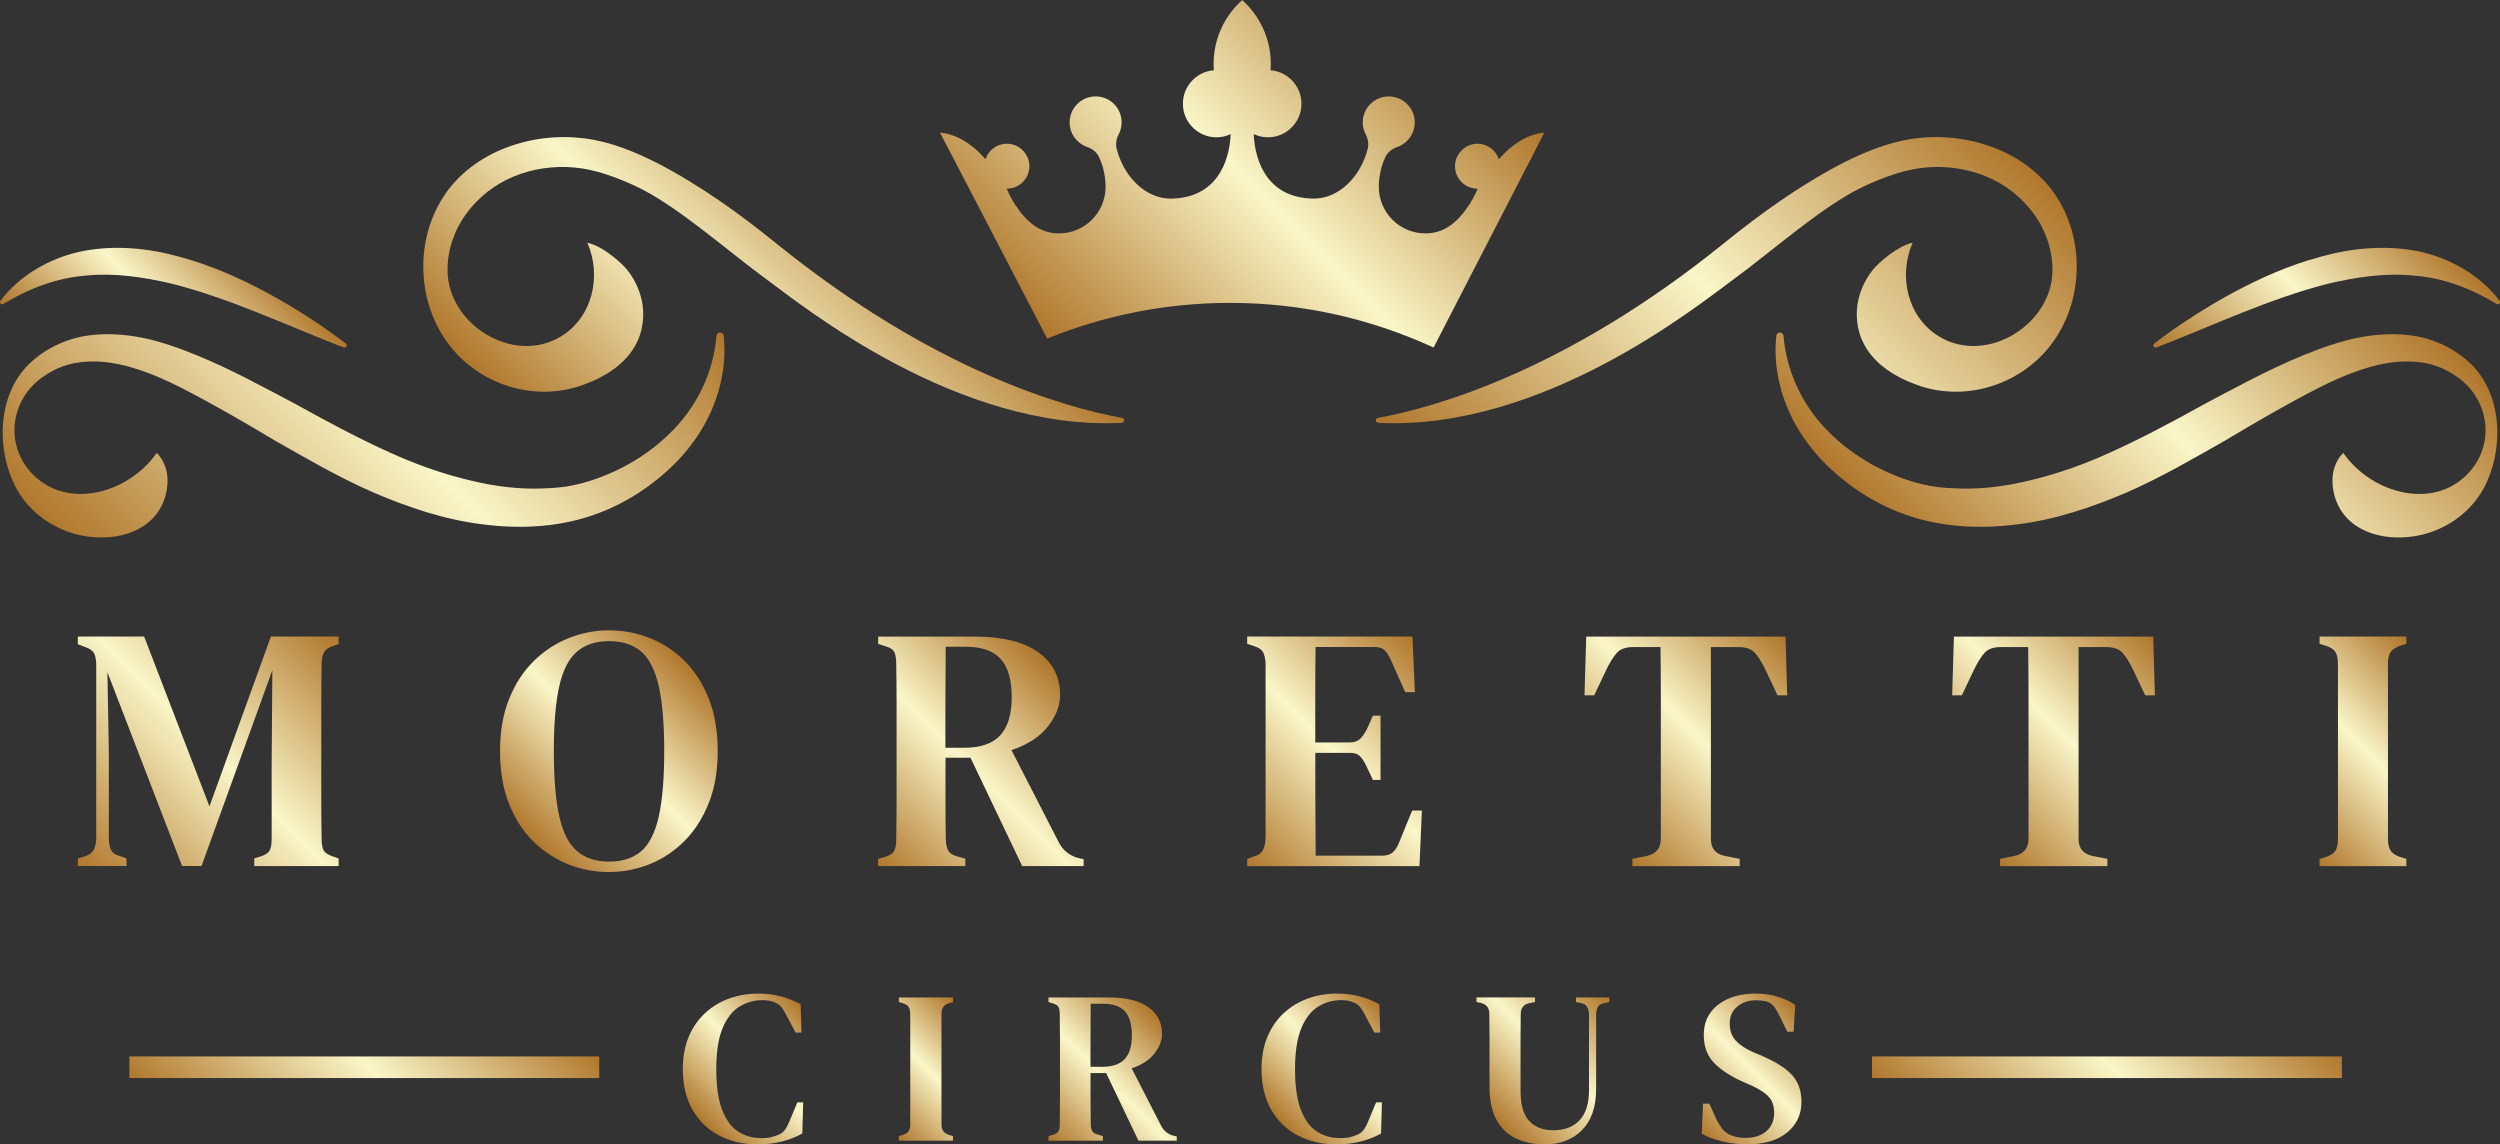 <?xml version="1.0" encoding="UTF-8"?> <svg xmlns="http://www.w3.org/2000/svg" xmlns:xlink="http://www.w3.org/1999/xlink" id="_Слой_3" data-name="Слой 3" viewBox="0 0 504.31 230.84"><rect x="0" y="0" width="504.31" height="230.84" fill="#333333" stroke="none"/><defs><style> .cls-1 { fill: url(#linear-gradient-15); } .cls-2 { fill: url(#linear-gradient-13); } .cls-3 { fill: url(#linear-gradient-2); } .cls-4 { fill: url(#linear-gradient-10); } .cls-5 { fill: url(#linear-gradient-12); } .cls-6 { fill: url(#linear-gradient-4); } .cls-7 { fill: url(#linear-gradient-3); } .cls-8 { fill: url(#linear-gradient-5); } .cls-9 { fill: url(#linear-gradient-22); } .cls-10 { fill: url(#linear-gradient-8); } .cls-11 { fill: url(#linear-gradient-14); } .cls-12 { fill: url(#linear-gradient-20); } .cls-13 { fill: url(#linear-gradient-17); } .cls-14 { fill: url(#linear-gradient-7); } .cls-15 { fill: url(#linear-gradient-9); } .cls-16 { fill: url(#linear-gradient-11); } .cls-17 { fill: url(#linear-gradient-19); } .cls-18 { fill: url(#linear-gradient-6); } .cls-19 { fill: url(#linear-gradient-21); } .cls-20 { fill: url(#linear-gradient-16); } .cls-21 { fill: url(#linear-gradient); } .cls-22 { fill: url(#linear-gradient-18); } </style><linearGradient id="linear-gradient" x1="141.85" y1="226.71" x2="163.75" y2="204.8" gradientUnits="userSpaceOnUse"><stop offset="0" stop-color="#b0772c"></stop><stop offset=".51" stop-color="#faf6c8"></stop><stop offset="1" stop-color="#b0772c"></stop></linearGradient><linearGradient id="linear-gradient-2" x1="176.82" y1="225.61" x2="196.72" y2="205.7" xlink:href="#linear-gradient"></linearGradient><linearGradient id="linear-gradient-3" x1="210.75" y1="229.35" x2="234.36" y2="205.73" xlink:href="#linear-gradient"></linearGradient><linearGradient id="linear-gradient-4" x1="258.59" y1="226.71" x2="280.49" y2="204.8" xlink:href="#linear-gradient"></linearGradient><linearGradient id="linear-gradient-5" x1="299.26" y1="223.82" x2="323.25" y2="199.83" xlink:href="#linear-gradient"></linearGradient><linearGradient id="linear-gradient-6" x1="341.83" y1="227.25" x2="364.25" y2="204.83" xlink:href="#linear-gradient"></linearGradient><linearGradient id="linear-gradient-7" x1="17.28" y1="176.29" x2="66.73" y2="126.85" xlink:href="#linear-gradient"></linearGradient><linearGradient id="linear-gradient-8" x1="106.11" y1="168.27" x2="139.57" y2="134.81" xlink:href="#linear-gradient"></linearGradient><linearGradient id="linear-gradient-9" x1="175.93" y1="173.51" x2="213.77" y2="135.67" xlink:href="#linear-gradient"></linearGradient><linearGradient id="linear-gradient-10" x1="248.7" y1="171.83" x2="288.52" y2="132.01" xlink:href="#linear-gradient"></linearGradient><linearGradient id="linear-gradient-11" x1="320.8" y1="166.23" x2="359.39" y2="127.64" xlink:href="#linear-gradient"></linearGradient><linearGradient id="linear-gradient-12" x1="394.96" y1="166.23" x2="433.55" y2="127.64" xlink:href="#linear-gradient"></linearGradient><linearGradient id="linear-gradient-13" x1="460.71" y1="167.52" x2="492.62" y2="135.62" xlink:href="#linear-gradient"></linearGradient><linearGradient id="linear-gradient-14" x1="48.7" y1="240.07" x2="98.27" y2="190.5" xlink:href="#linear-gradient"></linearGradient><linearGradient id="linear-gradient-15" x1="400.24" y1="240.07" x2="449.81" y2="190.5" xlink:href="#linear-gradient"></linearGradient><linearGradient id="linear-gradient-16" x1="120.41" y1="99.67" x2="181.14" y2="38.94" xlink:href="#linear-gradient"></linearGradient><linearGradient id="linear-gradient-17" x1="29.12" y1="125.38" x2="116.49" y2="38.01" xlink:href="#linear-gradient"></linearGradient><linearGradient id="linear-gradient-18" x1="19.49" y1="80.62" x2="50.28" y2="49.83" xlink:href="#linear-gradient"></linearGradient><linearGradient id="linear-gradient-19" x1="307.7" y1="115.14" x2="399.37" y2="23.47" xlink:href="#linear-gradient"></linearGradient><linearGradient id="linear-gradient-20" x1="393.91" y1="119.29" x2="469.1" y2="44.1" xlink:href="#linear-gradient"></linearGradient><linearGradient id="linear-gradient-21" x1="449.59" y1="85.06" x2="489.26" y2="45.4" xlink:href="#linear-gradient"></linearGradient><linearGradient id="linear-gradient-22" x1="215.37" y1="72.45" x2="286.3" y2="1.51" xlink:href="#linear-gradient"></linearGradient></defs><g><path class="cls-21" d="M152.78,230.84c-2.83,0-5.38-.58-7.65-1.75-2.27-1.16-4.07-2.88-5.4-5.16-1.33-2.27-1.99-5.04-1.99-8.3,0-2.45.4-4.62,1.2-6.51.8-1.89,1.91-3.49,3.32-4.78,1.41-1.3,3.04-2.27,4.87-2.93,1.84-.66,3.79-.98,5.86-.98,1.6,0,3.1.18,4.5.55,1.4.37,2.74.9,4.02,1.6l.17,5.72h-1.18l-1.84-3.45c-.29-.58-.61-1.11-.94-1.57-.33-.47-.76-.8-1.29-1.01-.73-.35-1.59-.52-2.58-.52-1.72,0-3.28.44-4.7,1.31-1.41.87-2.54,2.32-3.39,4.35-.85,2.03-1.27,4.79-1.27,8.28s.4,6.22,1.2,8.26c.8,2.04,1.89,3.49,3.26,4.35,1.37.86,2.91,1.29,4.63,1.29.79,0,1.43-.06,1.92-.18.49-.11.99-.28,1.49-.48.58-.23,1.03-.57,1.36-1.03.32-.45.6-.97.83-1.55l1.66-3.98h1.18l-.18,6.29c-1.25.7-2.64,1.24-4.15,1.62-1.52.38-3.16.57-4.94.57Z"></path><path class="cls-3" d="M181.31,230.1v-.92l.87-.26c.58-.2.97-.47,1.16-.81.19-.33.28-.81.28-1.42v-22.07c0-.61-.09-1.08-.28-1.42-.19-.33-.58-.6-1.16-.81l-.87-.26v-.92h10.93v.92l-.87.26c-.55.2-.93.47-1.14.81-.2.34-.31.81-.31,1.42v22.07c0,.61.1,1.09.31,1.42.2.33.58.61,1.14.81l.87.26v.92h-10.93Z"></path><path class="cls-7" d="M211.5,230.1v-.92l.92-.26c.58-.18.95-.43,1.12-.77.16-.33.24-.81.24-1.42.03-1.69.04-3.38.04-5.07v-11.97c0-1.69-.02-3.38-.04-5.07,0-.61-.07-1.08-.22-1.42-.15-.33-.51-.59-1.09-.76l-.96-.31v-.92h12.24c3.41,0,6.04.65,7.89,1.95,1.85,1.3,2.77,3.11,2.77,5.44,0,1.28-.5,2.58-1.51,3.89-1.01,1.31-2.54,2.32-4.61,3.02l5.94,11.58c.49.96,1.27,1.62,2.32,1.97l.83.17v.87h-7.73l-6.51-13.64h-3.15v5.59c0,1.66.02,3.22.04,4.68,0,.58.09,1.05.28,1.4.19.35.56.6,1.12.74l1.05.31v.92h-10.97ZM219.98,215.2h2.36c2.07,0,3.58-.52,4.55-1.57.96-1.05,1.44-2.65,1.44-4.81s-.46-3.75-1.38-4.79c-.92-1.03-2.4-1.55-4.44-1.55h-2.49c0,1.14,0,2.3-.02,3.47-.02,1.18-.02,2.51-.02,3.98v5.27Z"></path><path class="cls-6" d="M269.52,230.84c-2.83,0-5.38-.58-7.65-1.75-2.27-1.16-4.07-2.88-5.4-5.16-1.33-2.27-1.99-5.04-1.99-8.3,0-2.45.4-4.62,1.2-6.51.8-1.89,1.91-3.49,3.32-4.78,1.41-1.3,3.04-2.27,4.87-2.93,1.84-.66,3.79-.98,5.86-.98,1.6,0,3.1.18,4.5.55,1.4.37,2.74.9,4.02,1.6l.18,5.72h-1.18l-1.84-3.45c-.29-.58-.61-1.11-.94-1.57-.33-.47-.76-.8-1.29-1.01-.73-.35-1.59-.52-2.58-.52-1.72,0-3.28.44-4.7,1.31-1.41.87-2.54,2.32-3.39,4.35-.85,2.03-1.27,4.79-1.27,8.28s.4,6.22,1.2,8.26c.8,2.04,1.89,3.49,3.26,4.35,1.37.86,2.91,1.29,4.63,1.29.79,0,1.43-.06,1.92-.18.49-.11.99-.28,1.49-.48.58-.23,1.03-.57,1.36-1.03.32-.45.6-.97.83-1.55l1.66-3.98h1.18l-.18,6.29c-1.25.7-2.64,1.24-4.15,1.62-1.52.38-3.16.57-4.94.57Z"></path><path class="cls-8" d="M311.61,230.84c-2.18,0-4.12-.39-5.79-1.18-1.68-.79-2.99-2.03-3.93-3.74-.95-1.71-1.42-3.96-1.42-6.75v-9.66c0-1.66-.02-3.34-.04-5.03,0-1.14-.54-1.85-1.62-2.14l-.96-.22v-.92h11.8v.92l-1.22.26c-1.11.26-1.66.99-1.66,2.19-.03,1.63-.04,3.27-.04,4.92v10.51c0,2.83.57,4.87,1.73,6.12s2.79,1.88,4.92,1.88c2.24,0,4-.68,5.26-2.03,1.27-1.36,1.9-3.37,1.9-6.05v-15.21c0-.58-.12-1.09-.35-1.53-.23-.44-.64-.71-1.22-.83l-1.05-.22v-.92h6.73v.92l-1.22.26c-.55.12-.93.38-1.14.79-.2.41-.31.9-.31,1.49v14.99c0,3.61-.95,6.38-2.84,8.3-1.89,1.92-4.4,2.88-7.52,2.88Z"></path><path class="cls-18" d="M352.28,230.84c-1.6,0-3.23-.2-4.87-.59-1.65-.39-3.02-.91-4.13-1.55l.26-6.07h1.27l1.36,3.01c.41.85.83,1.55,1.27,2.1.44.55,1.02.98,1.75,1.27.49.2.97.34,1.42.42.45.07.95.11,1.51.11,1.78,0,3.18-.46,4.22-1.38,1.03-.92,1.55-2.13,1.55-3.65,0-1.37-.36-2.45-1.07-3.23-.71-.79-1.86-1.54-3.43-2.27l-1.79-.79c-2.45-1.08-4.38-2.33-5.79-3.76-1.41-1.43-2.12-3.32-2.12-5.68,0-1.75.44-3.24,1.33-4.48.89-1.24,2.12-2.19,3.69-2.86,1.57-.67,3.41-1.01,5.51-1.01,1.54,0,2.99.2,4.35.61,1.36.41,2.54.96,3.56,1.66l-.31,5.42h-1.27l-1.62-3.28c-.47-.96-.91-1.65-1.33-2.08-.42-.42-.94-.69-1.55-.81-.35-.06-.65-.1-.9-.13-.25-.03-.58-.04-.98-.04-1.43,0-2.66.42-3.69,1.25-1.03.83-1.55,1.97-1.55,3.43s.39,2.54,1.18,3.41c.79.87,1.92,1.65,3.41,2.32l1.97.83c2.83,1.22,4.85,2.53,6.07,3.91,1.22,1.38,1.84,3.15,1.84,5.31,0,2.56-.97,4.64-2.91,6.23-1.94,1.59-4.67,2.38-8.19,2.38Z"></path></g><g><path class="cls-14" d="M15.7,174.72v-1.54l1.4-.42c.89-.28,1.49-.74,1.82-1.37.33-.63.49-1.46.49-2.49v-34.67c0-.93-.12-1.69-.35-2.28-.23-.58-.82-1.04-1.75-1.37l-1.61-.63v-1.54h13.38l13.17,34.25,12.4-34.25h13.66v1.54l-1.12.35c-.89.28-1.49.71-1.82,1.3-.33.58-.49,1.34-.49,2.28-.05,2.71-.07,5.41-.07,8.09v19.16c0,2.71.02,5.39.07,8.05,0,.98.12,1.73.35,2.24.23.51.79.93,1.68,1.26l1.4.49v1.54h-17.02v-1.54l1.54-.49c.89-.33,1.44-.76,1.65-1.3.21-.54.32-1.27.32-2.21v-15.2l.14-18.77-14.29,39.5h-3.92l-15.06-39.08.28,15.97v17.37c0,1.03.14,1.85.42,2.45.28.61.86,1.03,1.75,1.26l1.4.49v1.54h-9.81Z"></path><path class="cls-10" d="M122.86,175.91c-2.85,0-5.58-.51-8.19-1.54-2.61-1.03-4.96-2.56-7.04-4.59-2.08-2.03-3.72-4.56-4.94-7.6-1.21-3.03-1.82-6.58-1.82-10.65s.61-7.47,1.82-10.51c1.21-3.03,2.86-5.58,4.94-7.63,2.08-2.05,4.44-3.61,7.07-4.66,2.64-1.05,5.36-1.58,8.16-1.58s5.52.51,8.16,1.54c2.64,1.03,4.98,2.56,7.04,4.59,2.05,2.03,3.69,4.56,4.9,7.6,1.21,3.03,1.82,6.58,1.82,10.64s-.61,7.47-1.82,10.51c-1.21,3.04-2.85,5.58-4.9,7.63-2.06,2.06-4.39,3.61-7,4.66-2.62,1.05-5.35,1.58-8.19,1.58ZM122.86,173.81c2.66,0,4.81-.69,6.44-2.07,1.63-1.38,2.83-3.7,3.57-6.97s1.12-7.68,1.12-13.24-.38-9.96-1.12-13.2c-.75-3.24-1.94-5.55-3.57-6.93-1.63-1.38-3.78-2.07-6.44-2.07s-4.75.69-6.41,2.07c-1.66,1.38-2.86,3.69-3.61,6.93-.75,3.25-1.12,7.65-1.12,13.2s.37,9.97,1.12,13.24c.75,3.27,1.95,5.59,3.61,6.97,1.66,1.38,3.79,2.07,6.41,2.07Z"></path><path class="cls-15" d="M177.14,174.72v-1.47l1.47-.42c.94-.28,1.53-.69,1.79-1.23.26-.54.39-1.3.39-2.28.05-2.71.07-5.42.07-8.12v-19.19c0-2.71-.02-5.42-.07-8.12,0-.98-.12-1.74-.35-2.28-.24-.54-.82-.95-1.75-1.23l-1.54-.49v-1.47h19.61c5.46,0,9.67,1.04,12.64,3.12,2.96,2.08,4.45,4.99,4.45,8.72,0,2.06-.8,4.13-2.42,6.23-1.61,2.1-4.07,3.71-7.39,4.83l9.52,18.56c.79,1.54,2.03,2.59,3.71,3.15l1.33.28v1.4h-12.4l-10.43-21.85h-5.04v8.96c0,2.66.02,5.16.07,7.49,0,.93.15,1.68.46,2.24.3.56.9.96,1.79,1.19l1.68.49v1.47h-17.58ZM190.72,150.84h3.78c3.31,0,5.74-.84,7.28-2.52,1.54-1.68,2.31-4.25,2.31-7.7s-.73-6.01-2.21-7.67c-1.47-1.66-3.84-2.49-7.11-2.49h-3.99c0,1.82-.01,3.68-.03,5.57-.02,1.89-.04,4.02-.04,6.37v8.44Z"></path><path class="cls-4" d="M251.59,174.72v-1.47l1.4-.49c.84-.23,1.42-.64,1.75-1.23.33-.58.51-1.39.56-2.42v-35.23c-.05-.98-.21-1.74-.49-2.28s-.86-.95-1.75-1.23l-1.47-.49v-1.47h33.34l.49,11.21h-1.96l-2.8-6.3c-.37-.89-.79-1.57-1.26-2.07-.47-.49-1.17-.74-2.1-.74h-11.91c-.05,2.9-.07,5.87-.07,8.93v10.33h6.93c.93,0,1.65-.25,2.14-.74.49-.49.95-1.16,1.37-2l1.19-2.66h1.54v12.96h-1.54l-1.26-2.66c-.38-.84-.8-1.52-1.26-2.03-.47-.51-1.17-.77-2.1-.77h-7v8.69c0,2.43.01,4.59.04,6.48.02,1.89.03,3.75.03,5.57h13.45c.93,0,1.66-.25,2.17-.73.51-.49.93-1.18,1.26-2.07l2.59-6.3h1.96l-.49,11.21h-34.74Z"></path><path class="cls-16" d="M329.29,174.72v-1.47l2.8-.56c1.96-.42,2.94-1.56,2.94-3.43v-28.92c0-3.27-.02-6.54-.07-9.81h-5.53c-1.49,0-2.59.4-3.29,1.19-.7.79-1.4,1.92-2.1,3.36l-2.45,5.18h-1.96l.35-11.84h40.2l.35,11.84h-1.96l-2.45-5.18c-.7-1.45-1.4-2.57-2.1-3.36-.7-.79-1.8-1.19-3.29-1.19h-5.6v38.73c0,1.92.98,3.06,2.94,3.43l2.87.56v1.47h-21.64Z"></path><path class="cls-5" d="M403.46,174.72v-1.47l2.8-.56c1.96-.42,2.94-1.56,2.94-3.43v-28.92c0-3.27-.02-6.54-.07-9.81h-5.53c-1.49,0-2.59.4-3.29,1.19-.7.79-1.4,1.92-2.1,3.36l-2.45,5.18h-1.96l.35-11.84h40.2l.35,11.84h-1.96l-2.45-5.18c-.7-1.45-1.4-2.57-2.1-3.36-.7-.79-1.8-1.19-3.29-1.19h-5.6v38.73c0,1.92.98,3.06,2.94,3.43l2.87.56v1.47h-21.64Z"></path><path class="cls-2" d="M467.91,174.72v-1.47l1.4-.42c.93-.33,1.55-.76,1.85-1.3.3-.54.46-1.3.46-2.28v-35.37c0-.98-.15-1.74-.46-2.28-.3-.54-.92-.97-1.85-1.3l-1.4-.42v-1.47h17.51v1.47l-1.4.42c-.89.33-1.49.76-1.82,1.3-.33.54-.49,1.3-.49,2.28v35.37c0,.98.16,1.74.49,2.28.33.54.93.97,1.82,1.3l1.4.42v1.47h-17.51Z"></path></g><g><rect class="cls-11" x="26.1" y="213.11" width="94.78" height="4.36"></rect><rect class="cls-1" x="377.63" y="213.11" width="94.78" height="4.36"></rect></g><g><path class="cls-20" d="M128.53,68.95c-1.99,4.24-6.18,6.97-10.81,8.66-9.35,3.43-19.94.41-26.36-7.09-3.64-4.3-5.6-9.68-5.92-15.09-.33-5.4.94-10.95,3.95-15.65,3-4.71,7.71-8.1,12.73-10,5.04-1.92,10.48-2.53,15.75-1.87,5.37.68,10.12,2.69,14.57,4.91,8.86,4.58,16.74,10.29,24.19,16.31,31.64,25.59,58.04,33.04,69.74,35.18.6.11.49.96-.12.99-33.12,1.63-64.31-23.58-71.55-28.89-7.69-5.59-17.91-14.76-26.17-18.72-4.12-1.92-8.39-3.51-12.55-3.89-4.22-.4-8.54.22-12.38,1.82-3.86,1.59-7.11,4.21-9.49,7.42-2.38,3.18-3.85,7.29-3.83,11.44-.02,10.9,13.22,19.22,22.83,13.42,6.46-3.9,8.3-12.28,5.37-18.94,3.1.66,6.91,4.08,7.99,5.42,2.17,2.67,3.43,6.12,3.27,9.57-.09,1.87-.51,3.54-1.21,5.02Z"></path><path class="cls-13" d="M146,67.74c-.04-.34-.32-.63-.67-.66-.41-.03-.76.27-.8.67-.6,7.21-3.75,13.76-8.49,18.73-4.73,4.99-10.85,8.61-17.28,10.6-1.6.49-3.23.87-4.84,1.11-1.64.22-3.36.32-5.04.36-3.38.08-6.79-.21-10.16-.81-6.74-1.26-13.41-3.42-19.84-6.35-6.44-2.89-12.81-6.3-19.22-9.86-6.49-3.42-13.02-7.03-20.04-9.89-3.52-1.43-7.18-2.76-11.08-3.54-3.89-.75-8.01-.98-12.04-.21-4.09.85-7.82,2.78-10.72,5.61-6.36,6.3-6.58,17.3-2.56,24.88,2.45,4.61,6.92,7.98,11.94,9.34,5.89,1.6,13.6.68,17.04-4.97,1.09-1.8,1.63-3.91,1.59-6.01-.02-1.47-.47-3.67-2.17-5.38-5.84,8.39-18.84,11.86-25.8,3.45-4.9-5.93-3.37-14.47,2.8-18.77,2.72-1.91,5.43-2.87,8.6-3.06,3.26-.25,6.57.29,9.8,1.29,3.24.98,6.43,2.37,9.58,3.98,6.35,3.25,12.6,6.88,18.9,10.65,6.39,3.63,12.85,7.4,19.84,10.46,7,2.98,14.37,5.51,22.17,6.43,7.76.99,15.86.57,23.46-2.36,3.72-1.42,7.18-3.38,10.32-5.73,3.13-2.36,6.01-5.08,8.33-8.24,4.73-6.23,7.19-14.22,6.36-21.74Z"></path><path class="cls-22" d="M69.31,70.09c-5.87-2.25-11.55-4.75-17.28-7.01-5.71-2.27-11.44-4.34-17.23-5.82-5.8-1.37-11.64-2.25-17.4-1.67-5.77.44-11.37,2.47-16.72,5.73-.21.13-.49.06-.62-.15-.1-.16-.08-.37.03-.52,3.89-5.11,10-8.67,16.56-9.99,6.58-1.28,13.36-.61,19.57,1.14,6.26,1.67,12.13,4.28,17.69,7.27,5.55,3.02,10.85,6.4,15.85,10.23.2.15.24.44.08.63-.12.16-.34.22-.52.15Z"></path></g><g><path class="cls-17" d="M375.78,68.95c1.99,4.24,6.18,6.97,10.81,8.66,9.35,3.43,19.94.41,26.36-7.09,3.64-4.3,5.6-9.68,5.92-15.09.33-5.4-.94-10.95-3.95-15.65-3-4.71-7.71-8.1-12.73-10-5.04-1.92-10.48-2.53-15.75-1.87-5.37.68-10.12,2.69-14.57,4.91-8.86,4.58-16.74,10.29-24.19,16.31-31.64,25.59-58.04,33.04-69.74,35.18-.6.11-.49.96.12.99,33.12,1.63,64.31-23.58,71.55-28.89,7.69-5.59,17.91-14.76,26.17-18.72,4.12-1.92,8.39-3.51,12.55-3.89,4.22-.4,8.54.22,12.38,1.82,3.86,1.59,7.11,4.21,9.49,7.42,2.38,3.18,3.85,7.29,3.83,11.44.02,10.9-13.22,19.22-22.83,13.42-6.46-3.9-8.3-12.28-5.37-18.94-3.1.66-6.91,4.08-7.99,5.42-2.17,2.67-3.43,6.12-3.27,9.57.09,1.87.51,3.54,1.21,5.02Z"></path><path class="cls-12" d="M358.31,67.74c.04-.34.32-.63.67-.66.41-.03.76.27.8.67.6,7.21,3.75,13.76,8.49,18.73,4.73,4.99,10.85,8.61,17.28,10.6,1.6.49,3.23.87,4.84,1.11,1.64.22,3.36.32,5.04.36,3.38.08,6.79-.21,10.16-.81,6.74-1.26,13.41-3.42,19.84-6.35,6.44-2.89,12.81-6.3,19.22-9.86,6.49-3.42,13.02-7.03,20.04-9.89,3.52-1.43,7.18-2.76,11.08-3.54,3.89-.75,8.01-.98,12.04-.21,4.09.85,7.82,2.78,10.72,5.61,6.36,6.3,6.58,17.3,2.56,24.88-2.45,4.61-6.92,7.98-11.94,9.34-5.89,1.6-13.6.68-17.04-4.97-1.09-1.8-1.63-3.91-1.59-6.01.02-1.47.47-3.67,2.17-5.38,5.84,8.39,18.84,11.86,25.8,3.45,4.9-5.93,3.37-14.47-2.8-18.77-2.72-1.91-5.43-2.87-8.6-3.06-3.26-.25-6.57.29-9.8,1.29-3.24.98-6.43,2.37-9.58,3.98-6.35,3.25-12.6,6.88-18.9,10.65-6.39,3.63-12.85,7.4-19.84,10.46-7,2.98-14.37,5.51-22.17,6.43-7.76.99-15.86.57-23.46-2.36-3.72-1.42-7.18-3.38-10.32-5.73-3.13-2.36-6.01-5.08-8.33-8.24-4.73-6.23-7.19-14.22-6.36-21.74Z"></path><path class="cls-19" d="M435,70.09c5.87-2.25,11.55-4.75,17.28-7.01,5.71-2.27,11.44-4.34,17.23-5.82,5.8-1.37,11.64-2.25,17.4-1.67,5.77.44,11.37,2.47,16.72,5.73.21.13.49.06.62-.15.1-.16.08-.37-.03-.52-3.89-5.11-10-8.67-16.56-9.99-6.58-1.28-13.36-.61-19.57,1.14-6.26,1.67-12.13,4.28-17.69,7.27-5.55,3.02-10.85,6.4-15.85,10.23-.2.15-.24.44-.08.63.12.16.34.22.52.15Z"></path></g><path class="cls-9" d="M289.18,70.12l22.36-43.37c-2.67.21-5.08,1.56-7.08,3.26-.77.65-1.46,1.37-2.1,2.11-.59-1.8-2.28-3.11-4.28-3.13-2.45-.02-4.54,2.02-4.57,4.47-.04,2.54,2.01,4.6,4.54,4.6.09,0-.81,1.9-1.53,3.02-2.36,3.66-5.08,6-8.98,6-5.19,0-9.4-4.21-9.4-9.4,0-1.53.29-3.96,1.4-6.14.47-.93,1.35-1.56,2.33-1.9,2.05-.71,3.52-2.66,3.52-4.95,0-3.24-2.94-5.79-6.29-5.14-2.02.39-3.66,2-4.08,4.01-.27,1.28-.07,2.5.47,3.52.48.93.66,1.98.4,2.99-1.47,5.68-5.91,10.07-10.98,9.99-9.03-.14-11.74-7.18-12.01-13.01,1.26.59,2.72.81,4.26.5,2.73-.56,4.88-2.83,5.3-5.58.6-4.02-2.34-7.5-6.16-7.8.03-.42.05-.85.05-1.29,0-5.12-2.24-9.71-5.77-12.87-3.53,3.17-5.77,7.75-5.77,12.87,0,.43.02.86.05,1.29-3.83.3-6.77,3.78-6.16,7.8.41,2.76,2.57,5.02,5.3,5.58,1.54.32,3,.09,4.26-.5-.27,5.83-2.98,12.87-12.01,13.01-5.07.08-9.51-4.31-10.98-9.99-.26-1.01-.09-2.06.4-2.99.53-1.02.73-2.24.47-3.52-.42-2.01-2.06-3.62-4.08-4.01-3.35-.65-6.29,1.9-6.29,5.14,0,2.29,1.47,4.24,3.52,4.95.98.34,1.86.97,2.33,1.9,1.11,2.19,1.4,4.62,1.4,6.14,0,5.19-4.21,9.4-9.4,9.4-3.91,0-6.62-2.34-8.98-6-.72-1.12-1.63-3.02-1.53-3.02,2.53,0,4.57-2.07,4.54-4.6-.03-2.45-2.12-4.49-4.57-4.47-2,.01-3.68,1.32-4.28,3.13-.64-.74-1.33-1.46-2.1-2.11-2.01-1.7-4.42-3.05-7.08-3.26l21.62,41.55c11.4-4.63,23.84-7.2,36.88-7.2,14.66,0,28.57,3.25,41.09,9.02Z"></path></svg> 